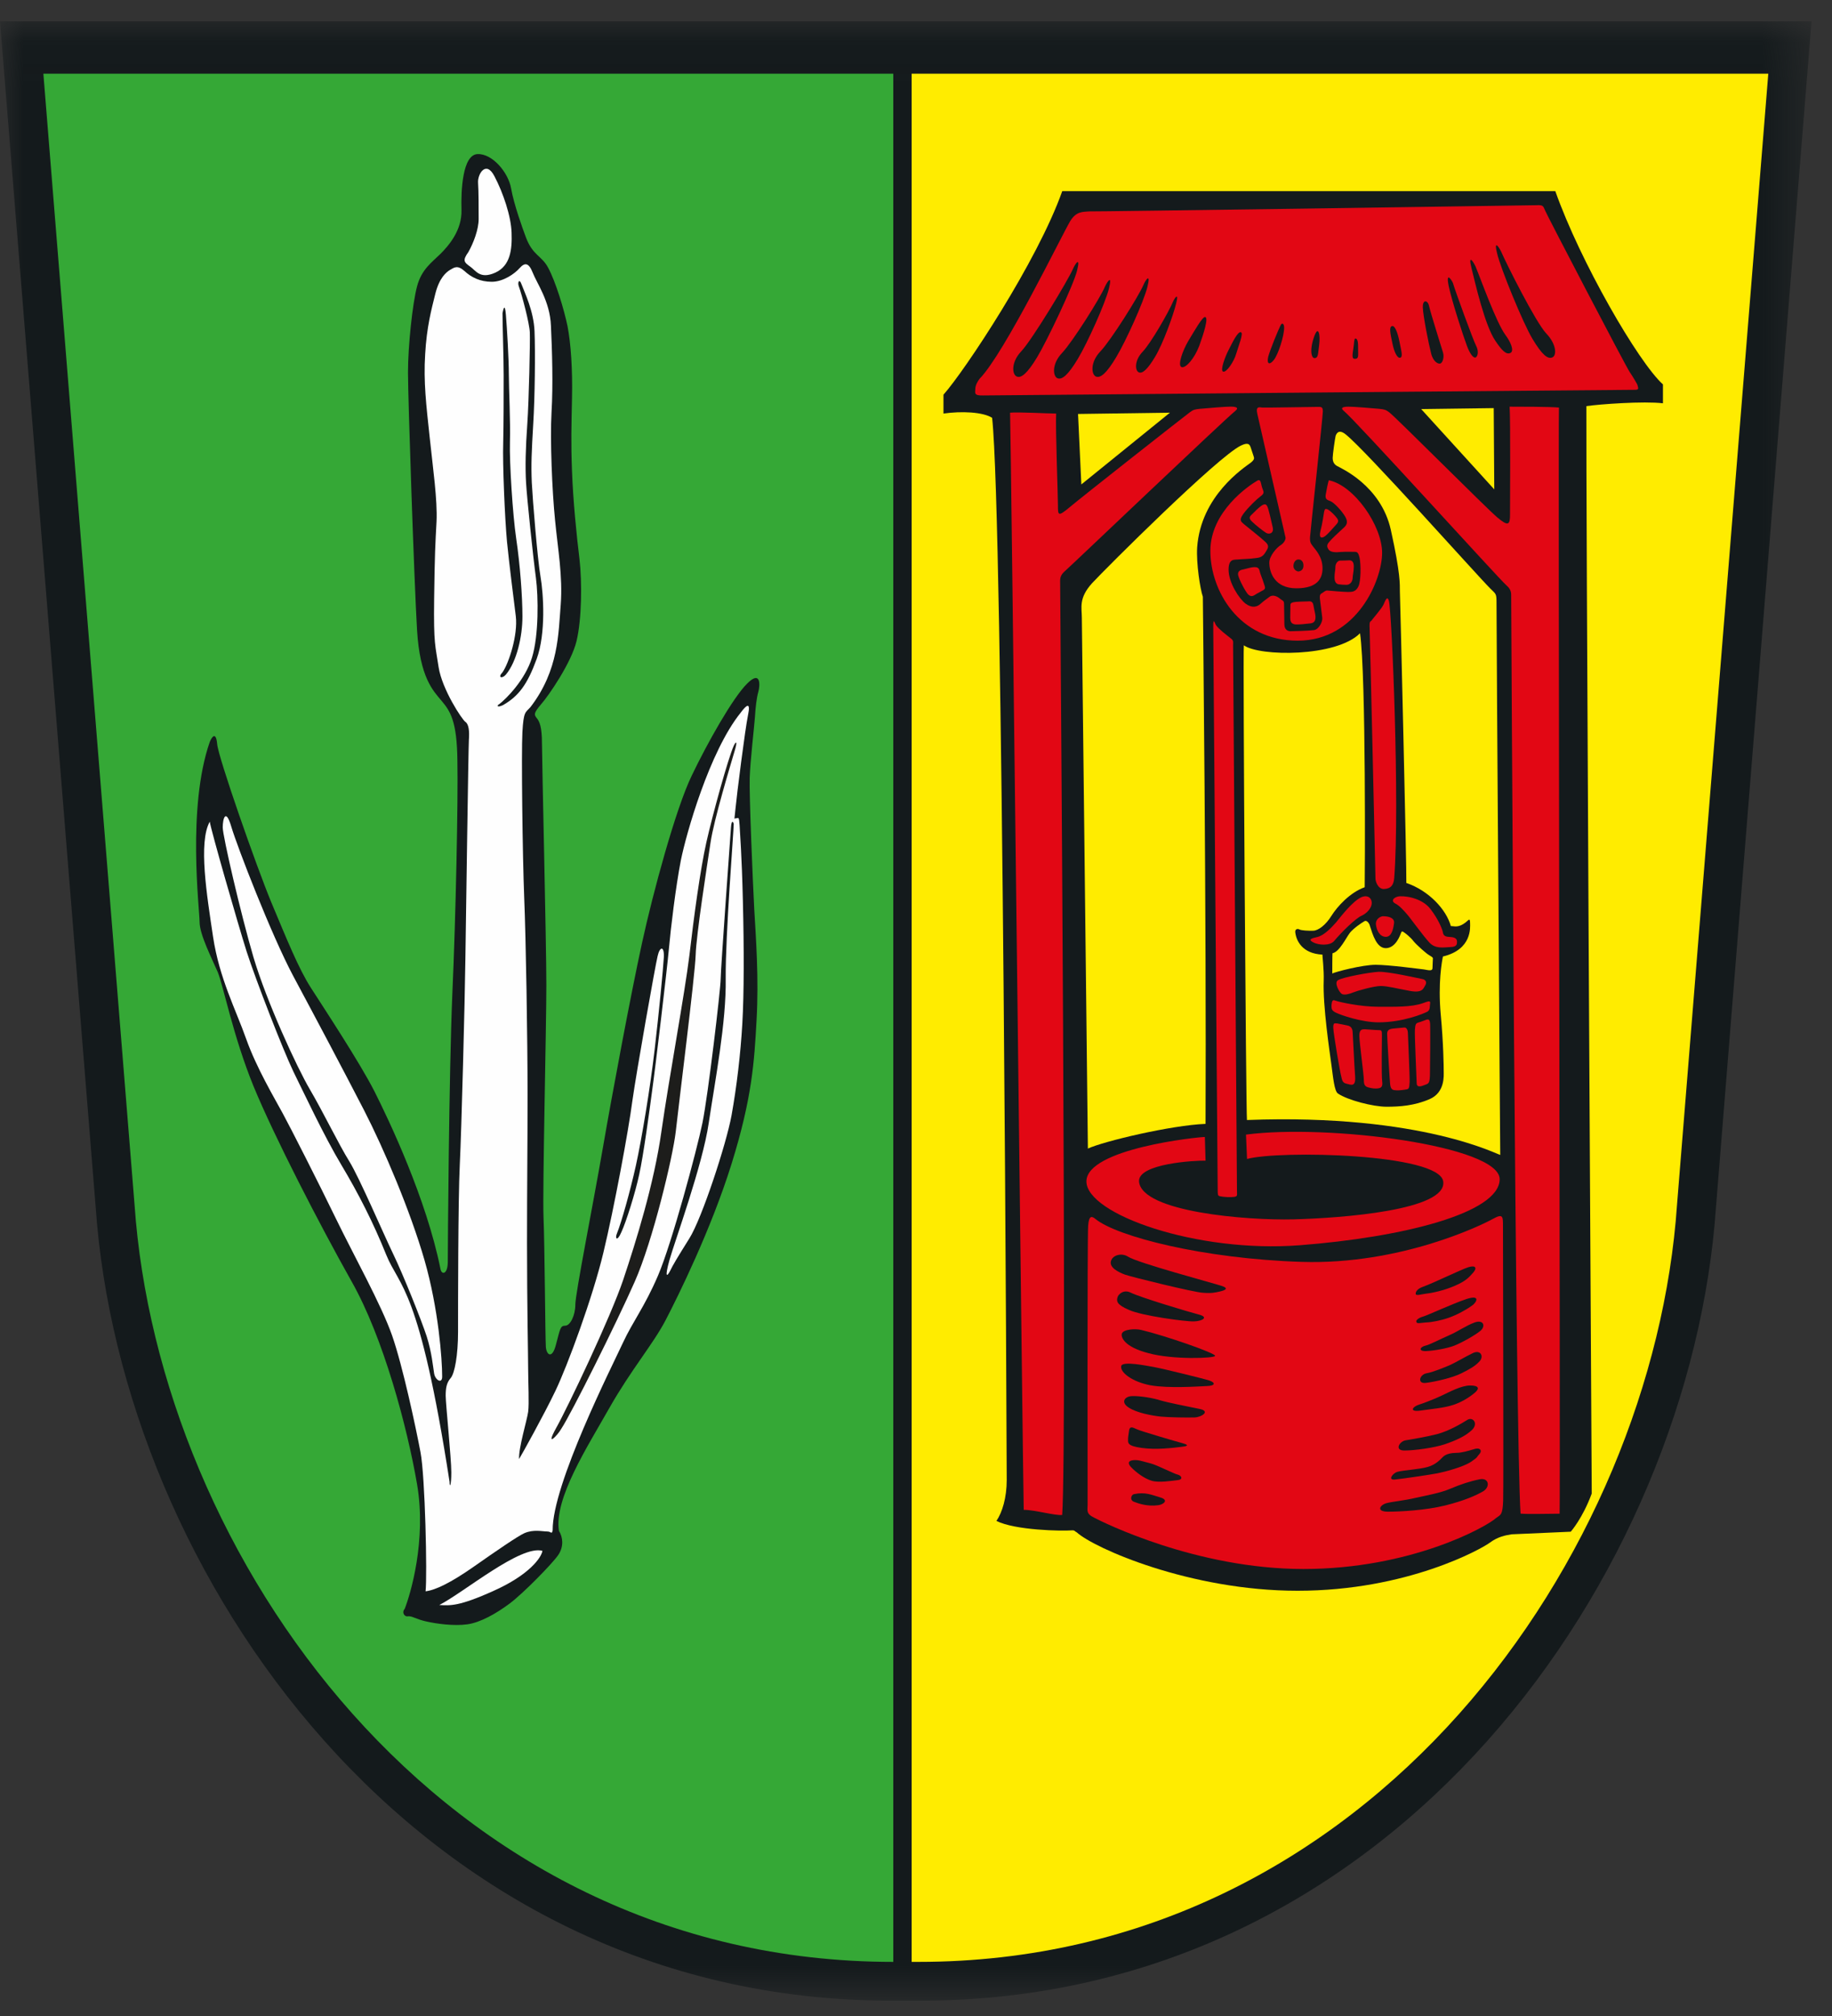 <?xml version="1.0" encoding="UTF-8"?>
<svg width="40px" height="44px" viewBox="0 0 40 44" version="1.1" xmlns="http://www.w3.org/2000/svg" xmlns:xlink="http://www.w3.org/1999/xlink">
    <rect x="0" y="0" width="40" height="44" fill="#333333" stroke="none"/>
    <!-- Generator: Sketch 61.2 (89653) - https://sketch.com -->
    <title>Group 144</title>
    <desc>Created with Sketch.</desc>
    <defs>
        <polygon id="path-1" points="9.30232558e-05 0.056 39.553 0.056 39.553 43.256 9.30232558e-05 43.256"></polygon>
    </defs>
    <g id="Symbols" stroke="none" stroke-width="1" fill="none" fill-rule="evenodd">
        <g id="einzele-routen" transform="translate(-313, -321)">
            <g id="Group" transform="translate(313, 321)">
                <g id="Group-144">
                    <g id="Group-3" transform="translate(0, 0.409)">
                        <mask id="mask-2" fill="white">
                            <use xlink:href="#path-1"></use>
                        </mask>
                        <g id="Clip-2"></g>
                        <path d="M9.30232558e-05,0.056 L2.089,25.936 C2.64,33.9 9.057,43.256 19.453,43.256 L20.101,43.256 C30.501,43.256 36.918,33.9 37.467,25.936 L39.553,0.056 L9.30232558e-05,0.056 Z" id="Fill-1" fill="#141A1C" mask="url(#mask-2)"></path>
                    </g>
                    <path d="M36.616,26.297 C36.096,33.892 29.97,42.819 20.052,42.819 L19.905,42.819 L19.905,1.609 L38.609,1.609 L36.616,26.297 Z" id="Fill-4" fill="#FFEC00"></path>
                    <path d="M23.416,33.4 C23.175,33.419 22.168,33.4 21.756,33.195 C21.883,33.007 21.981,32.69 21.981,32.299 C21.981,32.299 21.905,11.302 21.662,9.119 C21.459,8.99 20.99,8.97 20.6,9.026 L20.6,8.614 C21.064,8.092 22.651,5.704 23.193,4.172 L33.959,4.172 C34.499,5.704 35.771,7.906 36.309,8.39 L36.309,8.802 C35.899,8.751 34.91,8.822 34.637,8.864 C34.628,10.817 34.731,28.523 34.754,32.597 C34.556,33.137 34.296,33.43 34.296,33.43 L33.004,33.487 C32.87,33.509 32.706,33.538 32.531,33.668 C32.358,33.799 30.731,34.719 28.33,34.719 C25.989,34.719 23.89,33.791 23.51,33.444 C23.465,33.425 23.472,33.4 23.416,33.4" id="Fill-6" fill="#141A1C"></path>
                    <path d="M2.938,26.297 L0.947,1.609 L19.504,1.609 L19.504,42.819 C9.586,42.819 3.463,33.892 2.938,26.297" id="Fill-8" fill="#35A836"></path>
                    <path d="M8.835,35.117 C8.959,34.804 9.317,33.622 9.106,32.393 C8.895,31.162 8.373,29.195 7.675,27.965 C6.981,26.732 5.985,24.801 5.535,23.706 C5.089,22.612 4.878,21.519 4.755,21.218 C4.627,20.92 4.358,20.399 4.358,20.123 C4.358,19.849 4.081,17.623 4.58,16.193 C4.627,16.078 4.716,15.957 4.742,16.241 C4.765,16.528 5.587,18.879 5.921,19.688 C6.26,20.495 6.52,21.145 6.793,21.567 C7.066,21.992 7.85,23.181 8.174,23.816 C8.496,24.454 9.307,26.159 9.616,27.689 C9.641,27.838 9.777,27.814 9.777,27.541 C9.777,27.266 9.803,23.411 9.876,21.703 C9.952,19.997 10.004,17.473 9.987,16.603 C9.978,15.731 9.829,15.52 9.641,15.295 C9.454,15.073 9.168,14.787 9.106,13.752 C9.044,12.722 8.908,8.689 8.908,8.129 C8.908,7.557 9.006,6.623 9.106,6.25 C9.204,5.878 9.428,5.727 9.616,5.542 C9.803,5.355 10.089,5.021 10.076,4.583 C10.063,4.148 10.1,3.377 10.426,3.363 C10.75,3.349 11.097,3.762 11.159,4.11 C11.219,4.459 11.411,4.988 11.483,5.181 C11.633,5.579 11.825,5.576 11.967,5.841 C12.129,6.139 12.315,6.749 12.392,7.122 C12.464,7.495 12.503,8.068 12.489,8.689 C12.477,9.311 12.464,9.634 12.489,10.283 C12.513,10.927 12.589,11.688 12.652,12.198 C12.711,12.707 12.702,13.515 12.589,13.988 C12.477,14.462 11.978,15.185 11.815,15.37 C11.656,15.557 11.656,15.595 11.717,15.67 C11.78,15.744 11.833,15.867 11.833,16.216 C11.833,16.566 11.929,20.585 11.929,21.505 C11.929,22.427 11.844,25.946 11.867,26.555 C11.893,27.166 11.905,29.218 11.918,29.395 C11.929,29.567 12.055,29.68 12.14,29.343 C12.23,29.009 12.23,28.934 12.34,28.934 C12.451,28.934 12.562,28.708 12.562,28.472 C12.562,28.234 12.95,26.285 13.161,25.064 C13.372,23.844 13.782,21.655 14.02,20.572 C14.255,19.49 14.754,17.647 15.104,16.927 C15.449,16.206 15.999,15.233 16.308,14.925 C16.617,14.611 16.596,14.961 16.558,15.097 C16.519,15.233 16.495,15.446 16.483,15.654 C16.468,15.867 16.383,16.579 16.369,16.977 C16.357,17.373 16.434,19.179 16.468,19.837 C16.506,20.495 16.57,21.344 16.519,22.264 C16.468,23.181 16.422,23.957 15.974,25.398 C15.523,26.843 14.801,28.298 14.53,28.819 C14.255,29.343 13.782,29.89 13.308,30.724 C12.837,31.559 12.093,32.703 12.204,33.411 C12.289,33.548 12.315,33.748 12.191,33.935 C12.067,34.12 11.432,34.768 11.134,34.993 C10.835,35.217 10.486,35.414 10.2,35.452 C9.914,35.492 9.53,35.44 9.307,35.389 C9.083,35.34 8.995,35.265 8.908,35.276 C8.821,35.292 8.771,35.18 8.835,35.117" id="Fill-10" fill="#141A1C"></path>
                    <path d="M9.592,35.03 C10.127,34.756 11.372,33.71 11.844,33.848 C11.818,33.998 11.556,34.371 10.784,34.718 C10.014,35.066 9.829,35.042 9.592,35.03" id="Fill-12" fill="#FEFEFE"></path>
                    <path d="M9.292,34.731 C9.33,34.394 9.283,32.217 9.181,31.694 C9.083,31.172 8.795,29.818 8.56,29.145 C8.324,28.472 7.712,27.376 7.339,26.606 C6.965,25.834 6.332,24.59 6.17,24.294 C6.008,23.993 5.599,23.308 5.375,22.675 C5.151,22.04 4.789,21.354 4.652,20.447 C4.516,19.538 4.328,18.383 4.58,17.933 C4.603,18.108 5.19,20.15 5.386,20.771 C5.586,21.393 6.183,22.924 6.405,23.386 C6.631,23.844 7.079,24.801 7.452,25.423 C7.825,26.047 8.149,26.68 8.434,27.389 C8.722,28.098 9.155,28.074 9.816,32.342 C9.816,32.481 9.854,32.428 9.854,32.134 C9.854,31.832 9.731,30.636 9.731,30.462 C9.731,30.291 9.752,30.178 9.839,30.078 C9.927,29.978 10.001,29.58 10.001,29.069 C10.001,28.56 10.001,26.171 10.039,25.423 C10.076,24.678 10.151,21.802 10.161,20.945 C10.174,20.086 10.226,16.314 10.238,16.141 C10.251,15.967 10.238,15.807 10.161,15.755 C10.089,15.707 9.654,15.049 9.577,14.563 C9.505,14.078 9.466,14.078 9.479,13.068 C9.492,12.063 9.505,11.873 9.531,11.388 C9.553,10.905 9.454,10.233 9.381,9.538 C9.306,8.838 9.245,8.328 9.283,7.732 C9.317,7.133 9.418,6.761 9.505,6.411 C9.592,6.065 9.742,5.94 9.829,5.889 C9.914,5.841 9.986,5.777 10.14,5.914 C10.29,6.054 10.485,6.15 10.737,6.15 C10.987,6.15 11.236,5.976 11.345,5.852 C11.457,5.727 11.543,5.727 11.632,5.952 C11.718,6.177 12.008,6.574 12.029,7.107 C12.055,7.643 12.078,8.404 12.042,8.999 C12.008,9.598 12.055,10.718 12.119,11.351 C12.18,11.986 12.289,12.572 12.243,13.194 C12.191,13.817 12.204,14.625 11.581,15.434 C11.471,15.557 11.432,15.52 11.406,15.981 C11.381,16.44 11.409,18.667 11.445,19.576 C11.483,20.486 11.519,22.7 11.519,23.894 C11.519,25.088 11.507,25.785 11.507,27.13 C11.507,28.472 11.532,29.628 11.532,29.903 C11.532,30.178 11.556,30.626 11.532,30.814 C11.507,30.997 11.319,31.607 11.334,31.844 C11.394,31.745 11.867,30.898 12.129,30.352 C12.392,29.802 12.938,28.325 13.174,27.341 C13.411,26.356 13.722,24.678 13.807,24.028 C13.897,23.386 14.306,21.08 14.358,20.869 C14.404,20.657 14.506,20.634 14.494,20.895 C14.479,21.157 14.391,22.066 14.293,22.913 C14.195,23.757 14.008,24.875 13.884,25.438 C13.76,25.997 13.568,26.68 13.472,26.916 C13.422,27.028 13.472,27.115 13.568,26.89 C13.671,26.668 13.871,26.035 13.956,25.636 C14.046,25.236 14.183,24.23 14.242,23.78 C14.306,23.334 14.566,21.145 14.605,20.707 C14.643,20.274 14.754,19.353 14.865,18.781 C14.98,18.207 15.487,16.406 16.17,15.557 C16.298,15.384 16.395,15.307 16.332,15.608 C16.27,15.905 16.085,17.36 16.059,17.647 C16.033,17.933 16.02,17.859 16.072,17.859 C16.123,17.859 16.135,17.807 16.148,18.007 C16.157,18.207 16.195,18.618 16.22,19.663 C16.246,20.707 16.246,21.677 16.208,22.34 C16.17,22.998 16.085,23.719 15.973,24.341 C15.86,24.964 15.325,26.594 15.052,27.028 C14.779,27.464 14.69,27.613 14.631,27.738 C14.566,27.864 14.506,27.901 14.617,27.501 C14.728,27.104 15.338,25.438 15.474,24.514 C15.611,23.594 15.86,22.314 15.845,21.357 C15.837,20.4 16.02,18.145 16.02,17.983 C16.009,17.933 15.973,17.885 15.96,18.059 C15.948,18.234 15.735,21.157 15.735,21.367 C15.735,21.58 15.462,23.894 15.338,24.504 C15.214,25.111 14.666,27.142 14.368,27.838 C14.068,28.536 13.82,28.833 13.596,29.317 C13.372,29.802 12.055,32.403 12.067,33.401 C12.042,33.499 12.042,33.425 11.944,33.425 C11.844,33.425 11.643,33.374 11.445,33.464 C11.313,33.522 10.835,33.848 10.339,34.197 C9.839,34.546 9.505,34.706 9.292,34.731" id="Fill-14" fill="#FEFEFE"></path>
                    <path d="M12.253,31.187 C12.18,31.32 11.893,31.62 12.14,31.172 C12.392,30.724 13.334,28.747 13.609,27.927 C13.884,27.104 14.282,25.834 14.442,24.69 C14.605,23.547 14.952,21.677 15.053,20.846 C15.15,20.012 15.287,18.992 15.423,18.383 C15.56,17.773 15.897,16.554 16.02,16.278 C16.072,16.166 16.11,16.166 16.033,16.414 C15.96,16.664 15.587,17.885 15.513,18.395 C15.436,18.902 15.201,20.412 15.189,20.846 C15.176,21.281 14.813,24.154 14.754,24.702 C14.69,25.251 14.255,27.079 13.858,27.975 C13.462,28.871 12.477,30.848 12.253,31.187" id="Fill-16" fill="#1D1D1B"></path>
                    <path d="M9.654,30.029 C9.654,29.68 9.577,28.573 9.268,27.501 C8.959,26.431 8.384,25.077 7.948,24.23 C7.513,23.386 6.891,22.214 6.405,21.307 C5.921,20.399 5.177,18.47 5.051,18.045 C4.927,17.623 4.863,17.873 4.863,18.059 C4.863,18.245 5.251,19.926 5.535,20.895 C5.823,21.865 6.482,23.296 6.767,23.779 C7.053,24.266 7.402,24.988 7.627,25.347 C7.85,25.71 8.36,26.902 8.584,27.367 C8.806,27.826 9.204,28.821 9.317,29.169 C9.428,29.518 9.454,29.829 9.479,29.978 C9.505,30.128 9.664,30.216 9.654,30.029" id="Fill-18" fill="#FEFEFE"></path>
                    <path d="M10.226,5.502 C10.338,5.304 10.451,5.006 10.451,4.782 C10.451,4.559 10.451,4.173 10.438,3.986 C10.426,3.801 10.611,3.488 10.797,3.849 C10.987,4.211 11.159,4.721 11.17,5.08 C11.183,5.442 11.146,5.802 10.811,5.952 C10.475,6.101 10.388,5.901 10.262,5.816 C10.14,5.729 10.089,5.69 10.226,5.502" id="Fill-20" fill="#FEFEFE"></path>
                    <path d="M10.972,14.673 C11.11,14.474 11.311,13.86 11.262,13.448 C11.211,13.037 11.121,12.336 11.07,11.825 C11.022,11.315 10.972,10.109 10.987,9.672 C10.997,9.237 10.997,8.592 10.997,8.19 C10.997,7.793 10.972,7.122 10.972,6.835 C10.987,6.761 11.022,6.586 11.046,6.874 C11.07,7.159 11.11,7.844 11.11,8.168 C11.11,8.49 11.147,9.201 11.134,9.647 C11.121,10.096 11.195,11.239 11.27,11.749 C11.355,12.32 11.407,13.018 11.407,13.455 C11.407,13.889 11.283,14.44 11.046,14.723 C10.959,14.823 10.861,14.787 10.972,14.673" id="Fill-22" fill="#141A1C"></path>
                    <path d="M10.899,15.37 C11.055,15.25 11.466,14.838 11.615,14.354 C11.765,13.869 11.756,13.029 11.701,12.609 C11.643,12.187 11.505,10.873 11.486,10.535 C11.466,10.2 11.475,9.781 11.513,9.257 C11.549,8.734 11.577,7.45 11.568,7.254 C11.56,7.056 11.4,6.449 11.326,6.243 C11.298,6.17 11.336,6.057 11.392,6.217 C11.449,6.375 11.654,6.785 11.671,7.233 C11.69,7.681 11.678,8.679 11.643,9.248 C11.607,9.866 11.594,10.133 11.611,10.531 C11.63,10.908 11.735,12.198 11.801,12.581 C11.867,12.964 11.922,13.821 11.718,14.381 C11.513,14.941 11.326,15.192 10.982,15.39 C10.839,15.455 10.85,15.39 10.899,15.37" id="Fill-24" fill="#141A1C"></path>
                    <path d="M23.192,33.064 C23.043,33.084 22.595,32.953 22.352,32.953 C22.335,32.299 22.073,9.417 22.054,9.007 C22.239,8.989 22.877,9.026 23.06,9.026 C23.043,9.344 23.099,10.798 23.099,11.022 C23.099,11.245 23.099,11.283 23.342,11.081 C23.585,10.873 25.844,9.098 25.981,8.997 C26.056,8.941 26.091,8.934 26.194,8.923 C26.401,8.904 26.757,8.875 26.868,8.875 C26.979,8.875 27.064,8.894 26.97,8.97 C26.721,9.17 23.41,12.325 23.259,12.458 C23.183,12.524 23.147,12.581 23.147,12.673 C23.147,12.898 23.303,31.478 23.192,33.064" id="Fill-26" fill="#E20714"></path>
                    <path d="M23.753,25.068 C23.753,24.852 23.621,13.709 23.621,13.485 C23.621,13.262 23.546,13.058 23.844,12.729 C24.144,12.404 26.587,9.968 27.094,9.725 C27.26,9.644 27.286,9.705 27.307,9.764 L27.367,9.944 C27.384,9.997 27.401,10.023 27.311,10.097 C27.154,10.214 26.22,10.82 26.139,11.946 C26.117,12.292 26.204,12.856 26.263,13.024 C26.263,13.024 26.343,20.224 26.322,24.529 C25.567,24.559 24.1,24.908 23.753,25.068" id="Fill-28" fill="#FFEC00"></path>
                    <path d="M33.2,33.035 C33.349,33.051 33.808,33.037 34.053,33.037 C34.07,32.386 34.019,9.305 34.038,8.895 C33.852,8.876 33.149,8.876 32.961,8.876 C32.982,9.193 32.97,11.009 32.97,11.233 C32.97,11.457 32.931,11.495 32.69,11.291 C32.445,11.085 30.469,9.098 30.33,8.997 C30.256,8.941 30.22,8.934 30.117,8.923 C29.913,8.904 29.559,8.876 29.444,8.876 C29.333,8.876 29.251,8.895 29.343,8.97 C29.593,9.17 32.731,12.637 32.884,12.768 C32.957,12.833 32.995,12.889 32.995,12.982 C32.995,13.206 33.089,31.446 33.2,33.035" id="Fill-30" fill="#E20714"></path>
                    <polygon id="Fill-32" fill="#FFEC00" points="32.614 8.907 32.626 10.681 31.03 8.928"></polygon>
                    <path d="M32.757,25.205 C32.757,25.594 32.675,13.994 32.675,13.175 C32.675,12.951 32.669,12.974 32.539,12.845 C32.226,12.532 29.817,9.822 29.377,9.477 C29.23,9.362 29.181,9.459 29.162,9.514 C29.149,9.565 29.098,9.917 29.098,9.992 C29.098,10.066 29.12,10.131 29.196,10.172 C29.269,10.215 30.151,10.593 30.367,11.563 C30.582,12.534 30.563,12.748 30.565,12.912 C30.573,13.075 30.716,19.062 30.706,19.271 C31.2,19.439 31.58,19.854 31.678,20.213 C31.72,20.206 31.81,20.252 31.942,20.172 C31.989,20.143 32.027,20.111 32.06,20.081 C32.091,20.056 32.098,20.084 32.098,20.155 C32.098,20.233 32.147,20.722 31.505,20.876 C31.482,20.983 31.396,21.459 31.456,22.127 C31.518,22.794 31.522,23.286 31.522,23.379 C31.522,23.471 31.554,23.84 31.217,23.988 C30.885,24.132 30.565,24.155 30.275,24.155 C29.978,24.155 29.422,24.01 29.213,23.867 C29.134,23.816 29.107,23.512 29.07,23.241 C29.034,22.971 28.88,21.953 28.902,21.403 C28.91,21.165 28.872,20.867 28.874,20.835 C28.425,20.813 28.3,20.522 28.281,20.347 C28.273,20.277 28.33,20.263 28.373,20.286 C28.413,20.308 28.563,20.317 28.676,20.313 C28.787,20.308 28.948,20.187 29.072,19.986 C29.2,19.783 29.475,19.479 29.797,19.364 C29.801,19.262 29.829,14.736 29.695,13.821 C29.175,14.344 27.499,14.331 27.158,14.084 C27.136,14.27 27.205,24.258 27.226,24.445 C31.085,24.299 32.757,25.236 32.757,25.205" id="Fill-34" fill="#FFEC00"></path>
                    <path d="M23.777,4.614 C23.653,4.628 23.503,4.602 23.367,4.826 C23.195,5.109 21.936,7.707 21.389,8.266 C21.346,8.322 21.295,8.409 21.295,8.49 C21.295,8.572 21.252,8.638 21.47,8.631 C21.687,8.627 35.563,8.508 35.699,8.508 C35.801,8.508 35.763,8.461 35.754,8.409 C35.754,8.39 35.639,8.201 35.582,8.118 C35.483,7.97 33.789,4.721 33.742,4.607 C33.69,4.495 33.703,4.472 33.545,4.479 C33.392,4.484 23.832,4.621 23.777,4.614" id="Fill-36" fill="#E20714"></path>
                    <path d="M23.429,5.865 C23.322,6.115 22.531,7.424 22.297,7.669 C22.073,7.906 22.096,8.172 22.199,8.217 C22.297,8.261 22.433,8.147 22.647,7.793 C22.86,7.439 23.435,6.234 23.516,5.908 C23.597,5.585 23.478,5.752 23.429,5.865" id="Fill-38" fill="#141A1C"></path>
                    <path d="M24.126,6.256 C24.02,6.507 23.419,7.46 23.186,7.707 C22.962,7.943 22.988,8.21 23.086,8.254 C23.186,8.298 23.321,8.186 23.534,7.831 C23.747,7.477 24.13,6.623 24.212,6.3 C24.292,5.976 24.177,6.144 24.126,6.256" id="Fill-40" fill="#141A1C"></path>
                    <path d="M24.966,6.219 C24.86,6.467 24.259,7.424 24.026,7.669 C23.8,7.906 23.828,8.172 23.926,8.217 C24.026,8.261 24.162,8.147 24.373,7.793 C24.585,7.439 24.971,6.586 25.052,6.264 C25.132,5.941 25.013,6.106 24.966,6.219" id="Fill-42" fill="#141A1C"></path>
                    <path d="M25.61,6.588 C25.527,6.79 25.131,7.49 24.941,7.685 C24.764,7.875 24.783,8.091 24.864,8.126 C24.941,8.161 25.052,8.069 25.222,7.785 C25.392,7.503 25.617,6.882 25.68,6.623 C25.746,6.365 25.648,6.5 25.61,6.588" id="Fill-44" fill="#141A1C"></path>
                    <path d="M26.314,6.919 C26.258,6.904 26.079,7.221 25.947,7.439 C25.819,7.655 25.706,7.979 25.798,8.012 C25.892,8.042 26.083,7.819 26.186,7.544 C26.284,7.273 26.39,6.933 26.314,6.919" id="Fill-46" fill="#141A1C"></path>
                    <path d="M27.098,7.253 C27.026,7.217 26.894,7.508 26.825,7.639 C26.757,7.768 26.633,8.086 26.706,8.111 C26.78,8.135 26.945,7.887 26.992,7.719 C27.041,7.55 27.153,7.277 27.098,7.253" id="Fill-48" fill="#141A1C"></path>
                    <path d="M32.778,5.496 C32.885,5.745 33.528,7.031 33.76,7.277 C33.985,7.511 33.993,7.757 33.895,7.8 C33.795,7.844 33.673,7.751 33.46,7.396 C33.247,7.04 32.769,5.865 32.691,5.542 C32.607,5.219 32.727,5.386 32.778,5.496" id="Fill-50" fill="#141A1C"></path>
                    <path d="M32.217,5.816 C32.322,6.065 32.669,7.042 32.872,7.314 C32.983,7.462 33.064,7.654 32.983,7.701 C32.886,7.754 32.786,7.64 32.65,7.439 C32.418,7.099 32.211,6.181 32.13,5.857 C32.049,5.535 32.166,5.704 32.217,5.816" id="Fill-52" fill="#141A1C"></path>
                    <path d="M31.725,6.182 C31.767,6.333 32.166,7.426 32.228,7.544 C32.292,7.663 32.266,7.775 32.223,7.8 C32.179,7.825 32.1,7.743 32.025,7.537 C31.949,7.334 31.708,6.601 31.631,6.243 C31.559,5.889 31.712,6.139 31.725,6.182" id="Fill-54" fill="#141A1C"></path>
                    <path d="M31.196,6.655 C31.247,6.875 31.477,7.588 31.507,7.695 C31.537,7.8 31.499,7.906 31.456,7.931 C31.413,7.955 31.294,7.906 31.247,7.713 C31.196,7.519 31.072,6.899 31.066,6.712 C31.06,6.525 31.17,6.559 31.196,6.655" id="Fill-56" fill="#141A1C"></path>
                    <path d="M30.394,7.117 C30.454,7.1 30.516,7.253 30.556,7.457 C30.595,7.663 30.637,7.787 30.573,7.807 C30.514,7.825 30.443,7.7 30.401,7.49 C30.356,7.277 30.324,7.133 30.394,7.117" id="Fill-58" fill="#141A1C"></path>
                    <path d="M27.959,7.103 C27.904,7.211 27.736,7.622 27.691,7.784 C27.652,7.948 27.721,7.974 27.814,7.855 C27.909,7.734 28.038,7.338 28.038,7.15 C28.038,7.065 27.991,7.03 27.959,7.103" id="Fill-60" fill="#141A1C"></path>
                    <path d="M28.766,7.227 C28.731,7.222 28.663,7.406 28.64,7.55 C28.612,7.728 28.654,7.816 28.698,7.816 C28.791,7.82 28.776,7.695 28.8,7.555 C28.817,7.439 28.821,7.237 28.766,7.227" id="Fill-62" fill="#141A1C"></path>
                    <path d="M29.597,7.388 C29.563,7.381 29.569,7.486 29.546,7.63 C29.516,7.807 29.535,7.829 29.578,7.831 C29.671,7.837 29.653,7.761 29.653,7.622 C29.653,7.506 29.653,7.396 29.597,7.388" id="Fill-64" fill="#141A1C"></path>
                    <path d="M27.559,8.895 C27.499,8.89 27.414,8.858 27.452,9.031 C27.491,9.206 28.064,11.711 28.068,11.731 C28.075,11.775 28.034,11.849 27.976,11.888 C27.863,11.956 27.714,12.142 27.714,12.279 C27.714,12.495 27.832,12.84 28.305,12.84 C28.776,12.84 28.876,12.614 28.876,12.404 C28.876,12.142 28.71,11.986 28.668,11.926 C28.622,11.862 28.599,11.843 28.603,11.725 C28.61,11.606 28.883,9.094 28.883,8.98 C28.883,8.87 28.847,8.881 28.748,8.881 C28.646,8.881 27.627,8.9 27.559,8.895" id="Fill-66" fill="#E20714"></path>
                    <path d="M28.341,12.211 C28.29,12.213 28.241,12.274 28.241,12.354 C28.241,12.433 28.318,12.479 28.36,12.472 C28.403,12.464 28.454,12.433 28.459,12.359 C28.467,12.284 28.428,12.203 28.341,12.211" id="Fill-68" fill="#1D1D1B"></path>
                    <path d="M27.458,10.487 C27.265,10.597 26.427,11.165 26.427,12.024 C26.427,12.881 27.041,13.983 28.335,13.983 C29.629,13.983 30.177,12.658 30.177,12.066 C30.177,11.475 29.567,10.594 29.013,10.482 C28.996,10.531 28.96,10.705 28.944,10.806 C28.934,10.905 28.983,10.91 29.056,10.941 C29.13,10.975 29.286,11.135 29.369,11.272 C29.447,11.408 29.401,11.468 29.311,11.544 C29.226,11.621 29.081,11.757 29.035,11.813 C28.983,11.869 28.961,11.912 28.996,11.973 C29.025,12.038 29.107,12.063 29.256,12.048 C29.405,12.038 29.503,12.044 29.567,12.044 C29.629,12.044 29.657,12.047 29.687,12.184 C29.714,12.323 29.716,12.677 29.661,12.796 C29.605,12.913 29.531,12.92 29.435,12.92 C29.343,12.92 29.038,12.894 28.989,12.889 C28.941,12.881 28.902,12.925 28.865,12.946 C28.827,12.964 28.808,12.989 28.821,13.087 C28.834,13.187 28.859,13.394 28.87,13.481 C28.883,13.567 28.795,13.74 28.689,13.752 C28.584,13.766 28.237,13.777 28.179,13.777 C28.126,13.777 28.043,13.752 28.043,13.624 C28.043,13.493 28.036,13.262 28.036,13.182 C28.036,13.101 28,13.112 27.949,13.068 C27.9,13.024 27.796,12.968 27.721,13.024 C27.646,13.082 27.61,13.101 27.527,13.175 C27.448,13.25 27.335,13.277 27.196,13.175 C27.056,13.068 26.825,12.719 26.825,12.432 C26.825,12.189 26.949,12.219 27.026,12.211 C27.098,12.203 27.298,12.198 27.39,12.184 C27.482,12.174 27.559,12.168 27.623,12.066 C27.682,11.969 27.727,11.92 27.631,11.83 C27.54,11.742 27.217,11.488 27.16,11.44 C27.104,11.388 27.041,11.359 27.147,11.216 C27.252,11.073 27.435,10.897 27.527,10.829 C27.623,10.76 27.583,10.726 27.559,10.647 C27.527,10.554 27.535,10.452 27.458,10.487" id="Fill-70" fill="#E20714"></path>
                    <path d="M28.991,11.119 C29.055,11.153 29.157,11.259 29.196,11.315 C29.234,11.37 29.219,11.406 29.157,11.469 C29.098,11.536 28.995,11.652 28.936,11.699 C28.874,11.745 28.79,11.764 28.829,11.597 C28.874,11.428 28.898,11.243 28.91,11.172 C28.925,11.1 28.942,11.099 28.991,11.119" id="Fill-72" fill="#E20714"></path>
                    <path d="M29.262,12.235 C29.335,12.235 29.379,12.233 29.444,12.23 C29.503,12.224 29.559,12.245 29.559,12.363 C29.559,12.479 29.535,12.539 29.533,12.624 C29.527,12.705 29.469,12.764 29.401,12.764 C29.329,12.764 29.294,12.76 29.238,12.754 C29.183,12.75 29.138,12.709 29.138,12.605 C29.138,12.496 29.157,12.454 29.157,12.375 C29.157,12.299 29.209,12.235 29.262,12.235" id="Fill-74" fill="#E20714"></path>
                    <path d="M28.55,13.126 C28.597,13.122 28.663,13.112 28.678,13.214 C28.695,13.319 28.723,13.407 28.723,13.462 C28.723,13.512 28.718,13.592 28.618,13.605 C28.518,13.618 28.356,13.633 28.288,13.629 C28.224,13.621 28.171,13.602 28.171,13.481 C28.171,13.359 28.174,13.311 28.174,13.242 C28.174,13.175 28.168,13.148 28.301,13.136 C28.437,13.126 28.51,13.129 28.55,13.126" id="Fill-76" fill="#E20714"></path>
                    <path d="M27.16,12.425 C27.113,12.434 27.021,12.448 27.032,12.543 C27.045,12.638 27.201,12.925 27.252,12.974 C27.303,13.018 27.337,13.022 27.397,12.985 C27.454,12.947 27.527,12.913 27.584,12.879 C27.646,12.845 27.614,12.799 27.593,12.728 C27.572,12.652 27.512,12.519 27.499,12.448 C27.479,12.382 27.439,12.378 27.38,12.378 C27.326,12.378 27.213,12.413 27.16,12.425" id="Fill-78" fill="#E20714"></path>
                    <path d="M27.346,11.216 C27.303,11.258 27.245,11.294 27.328,11.376 C27.412,11.46 27.588,11.597 27.646,11.631 C27.701,11.665 27.819,11.65 27.789,11.511 C27.757,11.376 27.7,11.106 27.669,11.051 C27.644,10.992 27.595,10.998 27.535,11.043 C27.469,11.092 27.409,11.15 27.346,11.216" id="Fill-80" fill="#E20714"></path>
                    <path d="M26.553,13.648 C26.523,13.61 26.49,13.452 26.49,13.677 C26.49,13.901 26.587,25.836 26.587,25.957 C26.587,26.077 26.591,26.096 26.629,26.107 C26.715,26.127 26.868,26.134 26.951,26.122 C27.026,26.108 27.008,26.088 27.008,25.976 C27.008,25.864 26.923,14.129 26.923,14.073 C26.923,14.017 26.938,13.981 26.876,13.935 C26.791,13.867 26.616,13.738 26.553,13.648" id="Fill-82" fill="#E20714"></path>
                    <path d="M29.947,13.542 C29.925,13.576 29.895,13.535 29.904,13.716 C29.913,13.891 30.032,19.132 30.032,19.179 C30.032,19.225 30.079,19.405 30.217,19.403 C30.377,19.396 30.428,19.308 30.441,19.168 C30.565,17.602 30.39,13.304 30.324,13.109 C30.287,12.992 30.245,13.112 30.207,13.197 C30.17,13.279 29.966,13.512 29.947,13.542" id="Fill-84" fill="#E20714"></path>
                    <path d="M29.735,19.577 C29.535,19.662 29.283,19.997 29.168,20.136 C29.051,20.269 28.898,20.42 28.761,20.451 C28.672,20.473 28.542,20.495 28.663,20.562 C28.783,20.631 29.038,20.648 29.13,20.537 C29.29,20.344 29.601,20.041 29.727,19.987 C29.853,19.93 29.951,19.81 29.951,19.708 C29.951,19.604 29.87,19.528 29.735,19.577" id="Fill-86" fill="#E20714"></path>
                    <path d="M30.198,19.997 C30.155,19.997 30.032,20.046 30.042,20.176 C30.057,20.308 30.124,20.441 30.253,20.447 C30.386,20.451 30.42,20.277 30.437,20.152 C30.456,20.034 30.32,19.997 30.198,19.997" id="Fill-88" fill="#E20714"></path>
                    <path d="M30.516,19.569 C30.618,19.541 31.034,19.577 31.234,19.842 C31.405,20.064 31.492,20.277 31.505,20.354 C31.518,20.433 31.573,20.447 31.673,20.451 C31.771,20.456 31.812,20.495 31.812,20.548 C31.812,20.6 31.818,20.667 31.669,20.67 C31.518,20.676 31.341,20.717 31.206,20.568 C31.072,20.42 30.851,20.116 30.757,19.997 C30.663,19.882 30.552,19.762 30.465,19.72 C30.377,19.676 30.403,19.601 30.516,19.569" id="Fill-90" fill="#E20714"></path>
                    <path d="M31.277,21.137 C31.277,21.094 31.286,20.927 31.286,20.915 C31.286,20.901 31.27,20.886 31.21,20.851 C31.149,20.819 30.936,20.63 30.863,20.542 C30.795,20.45 30.674,20.36 30.642,20.34 C30.608,20.323 30.608,20.323 30.59,20.361 C30.573,20.405 30.48,20.684 30.266,20.694 C30.057,20.703 29.97,20.391 29.912,20.213 C29.904,20.167 29.849,20.071 29.789,20.107 C29.727,20.143 29.565,20.251 29.478,20.353 C29.396,20.456 29.248,20.775 29.094,20.805 C29.089,20.862 29.089,21.184 29.089,21.247 C29.162,21.21 29.746,21.057 30.036,21.057 C30.324,21.057 30.991,21.148 31.089,21.158 C31.188,21.175 31.27,21.198 31.277,21.137" id="Fill-92" fill="#FFEC00"></path>
                    <path d="M29.219,21.39 C29.326,21.328 29.883,21.223 30.1,21.21 C30.32,21.203 30.944,21.347 31.047,21.366 C31.149,21.383 31.153,21.455 31.115,21.512 C31.078,21.567 31.066,21.682 30.778,21.626 C30.488,21.573 30.296,21.52 30.147,21.52 C29.998,21.52 29.627,21.626 29.546,21.66 C29.464,21.694 29.356,21.724 29.298,21.694 C29.243,21.66 29.117,21.44 29.219,21.39" id="Fill-94" fill="#E20714"></path>
                    <path d="M29.153,21.838 C29.251,21.874 29.716,21.973 30.087,21.973 C30.456,21.973 30.816,21.985 31.072,21.893 C31.187,21.852 31.234,21.833 31.226,21.897 C31.213,21.964 31.234,22.043 31.161,22.082 C31.093,22.118 30.637,22.313 30.1,22.313 C29.733,22.313 29.275,22.156 29.158,22.097 C29.077,22.053 29.07,22.024 29.072,21.936 C29.081,21.848 29.094,21.813 29.153,21.838" id="Fill-96" fill="#E20714"></path>
                    <path d="M29.196,22.337 C29.141,22.337 29.107,22.31 29.111,22.439 C29.117,22.571 29.256,23.391 29.282,23.483 C29.303,23.576 29.311,23.634 29.401,23.653 C29.488,23.671 29.605,23.738 29.588,23.495 C29.569,23.253 29.541,22.602 29.535,22.546 C29.533,22.491 29.527,22.398 29.413,22.38 C29.303,22.358 29.201,22.337 29.196,22.337" id="Fill-98" fill="#E20714"></path>
                    <path d="M29.802,22.464 C29.742,22.464 29.68,22.464 29.68,22.602 C29.68,22.743 29.778,23.457 29.778,23.568 C29.778,23.681 29.802,23.719 29.9,23.739 C29.966,23.756 30.025,23.76 30.07,23.756 C30.138,23.749 30.198,23.738 30.179,23.605 C30.16,23.475 30.173,22.692 30.173,22.593 C30.173,22.496 30.168,22.483 30.104,22.483 C30.043,22.483 29.823,22.464 29.802,22.464" id="Fill-100" fill="#E20714"></path>
                    <path d="M30.412,22.449 C30.352,22.457 30.287,22.471 30.287,22.561 C30.287,22.648 30.339,23.532 30.352,23.662 C30.367,23.793 30.416,23.792 30.493,23.797 C30.552,23.801 30.656,23.787 30.716,23.775 C30.757,23.765 30.771,23.759 30.778,23.616 C30.782,23.47 30.74,22.587 30.74,22.543 C30.74,22.496 30.716,22.422 30.663,22.426 C30.612,22.431 30.45,22.445 30.412,22.449" id="Fill-102" fill="#E20714"></path>
                    <path d="M30.97,22.317 C30.913,22.333 30.902,22.355 30.893,22.476 C30.884,22.597 30.932,23.573 30.932,23.644 C30.932,23.711 30.981,23.731 31.085,23.688 C31.188,23.648 31.213,23.663 31.221,23.475 C31.226,23.291 31.23,22.471 31.226,22.358 C31.221,22.247 31.192,22.243 31.145,22.255 C31.097,22.27 31.038,22.298 30.97,22.317" id="Fill-104" fill="#E20714"></path>
                    <path d="M26.307,24.815 C26.154,24.815 23.721,25.069 23.721,25.785 C23.721,26.499 26.126,27.352 28.378,27.178 C30.633,27.004 32.733,26.477 32.744,25.741 C32.757,25.007 28.995,24.527 27.205,24.763 L27.228,25.295 C27.921,25.103 31.426,25.174 31.511,25.785 C31.605,26.416 29.282,26.586 28.241,26.613 C27.205,26.638 24.934,26.45 24.87,25.791 C24.834,25.394 26.103,25.325 26.322,25.332 L26.307,24.815 Z" id="Fill-106" fill="#E20714"></path>
                    <path d="M23.92,26.606 C23.849,26.549 23.777,26.506 23.759,26.749 C23.738,26.992 23.747,32.709 23.747,32.839 C23.747,32.971 23.708,33.035 23.89,33.124 C24.07,33.219 26.118,34.244 28.459,34.244 C30.803,34.244 32.458,33.326 32.675,33.124 C32.772,33.057 32.807,33.057 32.82,32.757 C32.831,32.461 32.816,26.98 32.816,26.761 C32.816,26.543 32.816,26.481 32.59,26.606 C32.364,26.732 30.586,27.608 28.422,27.541 C26.258,27.472 24.391,26.987 23.92,26.606" id="Fill-108" fill="#E20714"></path>
                    <path d="M24.629,27.427 C24.493,27.339 24.292,27.389 24.256,27.526 C24.22,27.662 24.406,27.761 24.562,27.819 C24.716,27.873 26.067,28.205 26.263,28.215 C26.465,28.23 26.527,28.211 26.637,28.187 C26.749,28.161 26.845,28.118 26.663,28.062 C26.484,28.003 24.828,27.56 24.629,27.427" id="Fill-110" fill="#141A1C"></path>
                    <path d="M24.685,28.211 C24.54,28.139 24.418,28.241 24.399,28.317 C24.38,28.392 24.367,28.468 24.649,28.589 C24.926,28.717 25.885,28.846 26.07,28.84 C26.258,28.833 26.395,28.747 26.177,28.691 C25.959,28.635 24.898,28.317 24.685,28.211" id="Fill-112" fill="#141A1C"></path>
                    <path d="M24.915,29.026 C24.791,28.996 24.518,29.009 24.493,29.113 C24.476,29.182 24.539,29.395 25.077,29.534 C25.61,29.68 26.523,29.647 26.531,29.592 C26.544,29.534 25.439,29.15 24.915,29.026" id="Fill-114" fill="#141A1C"></path>
                    <path d="M24.48,29.817 C24.456,29.953 24.717,30.157 25.115,30.234 C25.512,30.306 26.167,30.259 26.352,30.251 C26.54,30.246 26.54,30.177 26.407,30.131 C26.277,30.089 25.401,29.874 25.22,29.841 C25.039,29.809 24.501,29.696 24.48,29.817" id="Fill-116" fill="#141A1C"></path>
                    <path d="M24.71,30.471 C24.565,30.476 24.459,30.6 24.642,30.719 C24.821,30.838 25.158,30.898 25.346,30.918 C25.529,30.936 25.936,30.941 26.083,30.936 C26.232,30.932 26.44,30.8 26.19,30.75 C25.942,30.701 25.495,30.611 25.337,30.564 C25.184,30.513 24.881,30.462 24.71,30.471" id="Fill-118" fill="#141A1C"></path>
                    <path d="M24.817,31.192 C24.719,31.145 24.659,31.122 24.649,31.245 C24.633,31.37 24.63,31.354 24.63,31.422 C24.63,31.49 24.612,31.558 24.925,31.601 C25.243,31.647 25.61,31.601 25.811,31.576 C26.011,31.553 25.878,31.515 25.811,31.496 C25.742,31.478 24.915,31.24 24.817,31.192" id="Fill-120" fill="#141A1C"></path>
                    <path d="M24.834,31.869 C24.702,31.858 24.58,31.888 24.689,32.014 C24.805,32.137 24.983,32.269 25.145,32.318 C25.307,32.366 25.58,32.318 25.71,32.305 C25.84,32.292 25.798,32.206 25.717,32.185 C25.636,32.168 25.275,31.981 25.132,31.942 C24.992,31.907 24.902,31.876 24.834,31.869" id="Fill-122" fill="#141A1C"></path>
                    <path d="M24.766,32.609 C24.698,32.617 24.659,32.74 24.759,32.777 C24.859,32.816 25.051,32.883 25.286,32.852 C25.401,32.839 25.529,32.74 25.337,32.683 C25.145,32.627 25.009,32.559 24.766,32.609" id="Fill-124" fill="#141A1C"></path>
                    <path d="M31.078,28.081 C30.94,28.128 30.906,28.198 30.911,28.241 C30.914,28.287 31.03,28.248 31.141,28.234 C31.254,28.223 31.529,28.167 31.767,28.062 C32.011,27.957 32.078,27.874 32.166,27.775 C32.253,27.676 32.224,27.608 32.061,27.657 C31.9,27.708 31.307,27.999 31.078,28.081" id="Fill-126" fill="#141A1C"></path>
                    <path d="M31.072,28.735 C30.974,28.761 30.923,28.813 30.923,28.833 C30.923,28.907 31.004,28.87 31.134,28.863 C31.266,28.859 31.465,28.819 31.639,28.758 C31.812,28.696 32.004,28.593 32.147,28.49 C32.234,28.429 32.339,28.249 32.019,28.352 C31.699,28.46 31.183,28.701 31.072,28.735" id="Fill-128" fill="#141A1C"></path>
                    <path d="M31.128,29.368 C31,29.397 30.961,29.492 31.134,29.488 C31.307,29.48 31.594,29.432 31.757,29.368 C31.919,29.303 32.217,29.138 32.33,29.04 C32.441,28.939 32.39,28.796 32.198,28.863 C32.007,28.933 31.837,29.057 31.652,29.138 C31.465,29.218 31.213,29.351 31.128,29.368" id="Fill-130" fill="#141A1C"></path>
                    <path d="M31.153,29.971 C30.991,29.998 30.936,30.207 31.134,30.182 C31.335,30.157 31.72,30.07 31.912,29.971 C32.104,29.874 32.205,29.818 32.305,29.711 C32.403,29.604 32.33,29.455 32.166,29.528 C32.006,29.604 31.799,29.728 31.676,29.785 C31.552,29.841 31.271,29.953 31.153,29.971" id="Fill-132" fill="#141A1C"></path>
                    <path d="M30.985,30.656 C30.836,30.702 30.761,30.823 31.016,30.786 C31.27,30.749 31.529,30.73 31.733,30.662 C31.938,30.595 32.117,30.471 32.211,30.388 C32.304,30.306 32.292,30.239 32.1,30.239 C31.906,30.239 31.656,30.376 31.471,30.463 C31.285,30.55 31.038,30.641 30.985,30.656" id="Fill-134" fill="#141A1C"></path>
                    <path d="M30.693,31.435 C30.556,31.455 30.439,31.658 30.663,31.658 C30.884,31.658 31.303,31.601 31.545,31.522 C31.789,31.438 31.998,31.345 32.143,31.206 C32.285,31.061 32.153,30.912 32.032,30.993 C31.906,31.073 31.639,31.229 31.383,31.299 C31.128,31.364 30.774,31.422 30.693,31.435" id="Fill-136" fill="#141A1C"></path>
                    <path d="M30.507,32.124 C30.412,32.153 30.287,32.311 30.462,32.291 C30.637,32.273 31.234,32.185 31.388,32.155 C31.545,32.124 31.955,32.017 32.124,31.901 C32.292,31.784 32.223,31.818 32.298,31.74 C32.373,31.658 32.315,31.582 32.179,31.63 C32.042,31.671 31.906,31.709 31.801,31.709 C31.693,31.709 31.571,31.732 31.507,31.796 C31.446,31.857 31.345,31.969 31.171,32.017 C30.998,32.069 30.637,32.088 30.507,32.124" id="Fill-138" fill="#141A1C"></path>
                    <path d="M30.288,32.803 C30.13,32.839 30.036,32.993 30.303,32.993 C30.569,32.993 31.128,32.963 31.552,32.858 C31.972,32.753 32.228,32.639 32.386,32.547 C32.539,32.453 32.513,32.248 32.309,32.286 C32.104,32.326 31.887,32.398 31.669,32.491 C31.452,32.584 31.16,32.636 30.915,32.69 C30.674,32.748 30.42,32.771 30.288,32.803" id="Fill-140" fill="#141A1C"></path>
                    <polygon id="Fill-142" fill="#FFEC00" points="23.538 9.035 23.61 10.573 25.544 9.007"></polygon>
                </g>
            </g>
        </g>
    </g>
</svg>